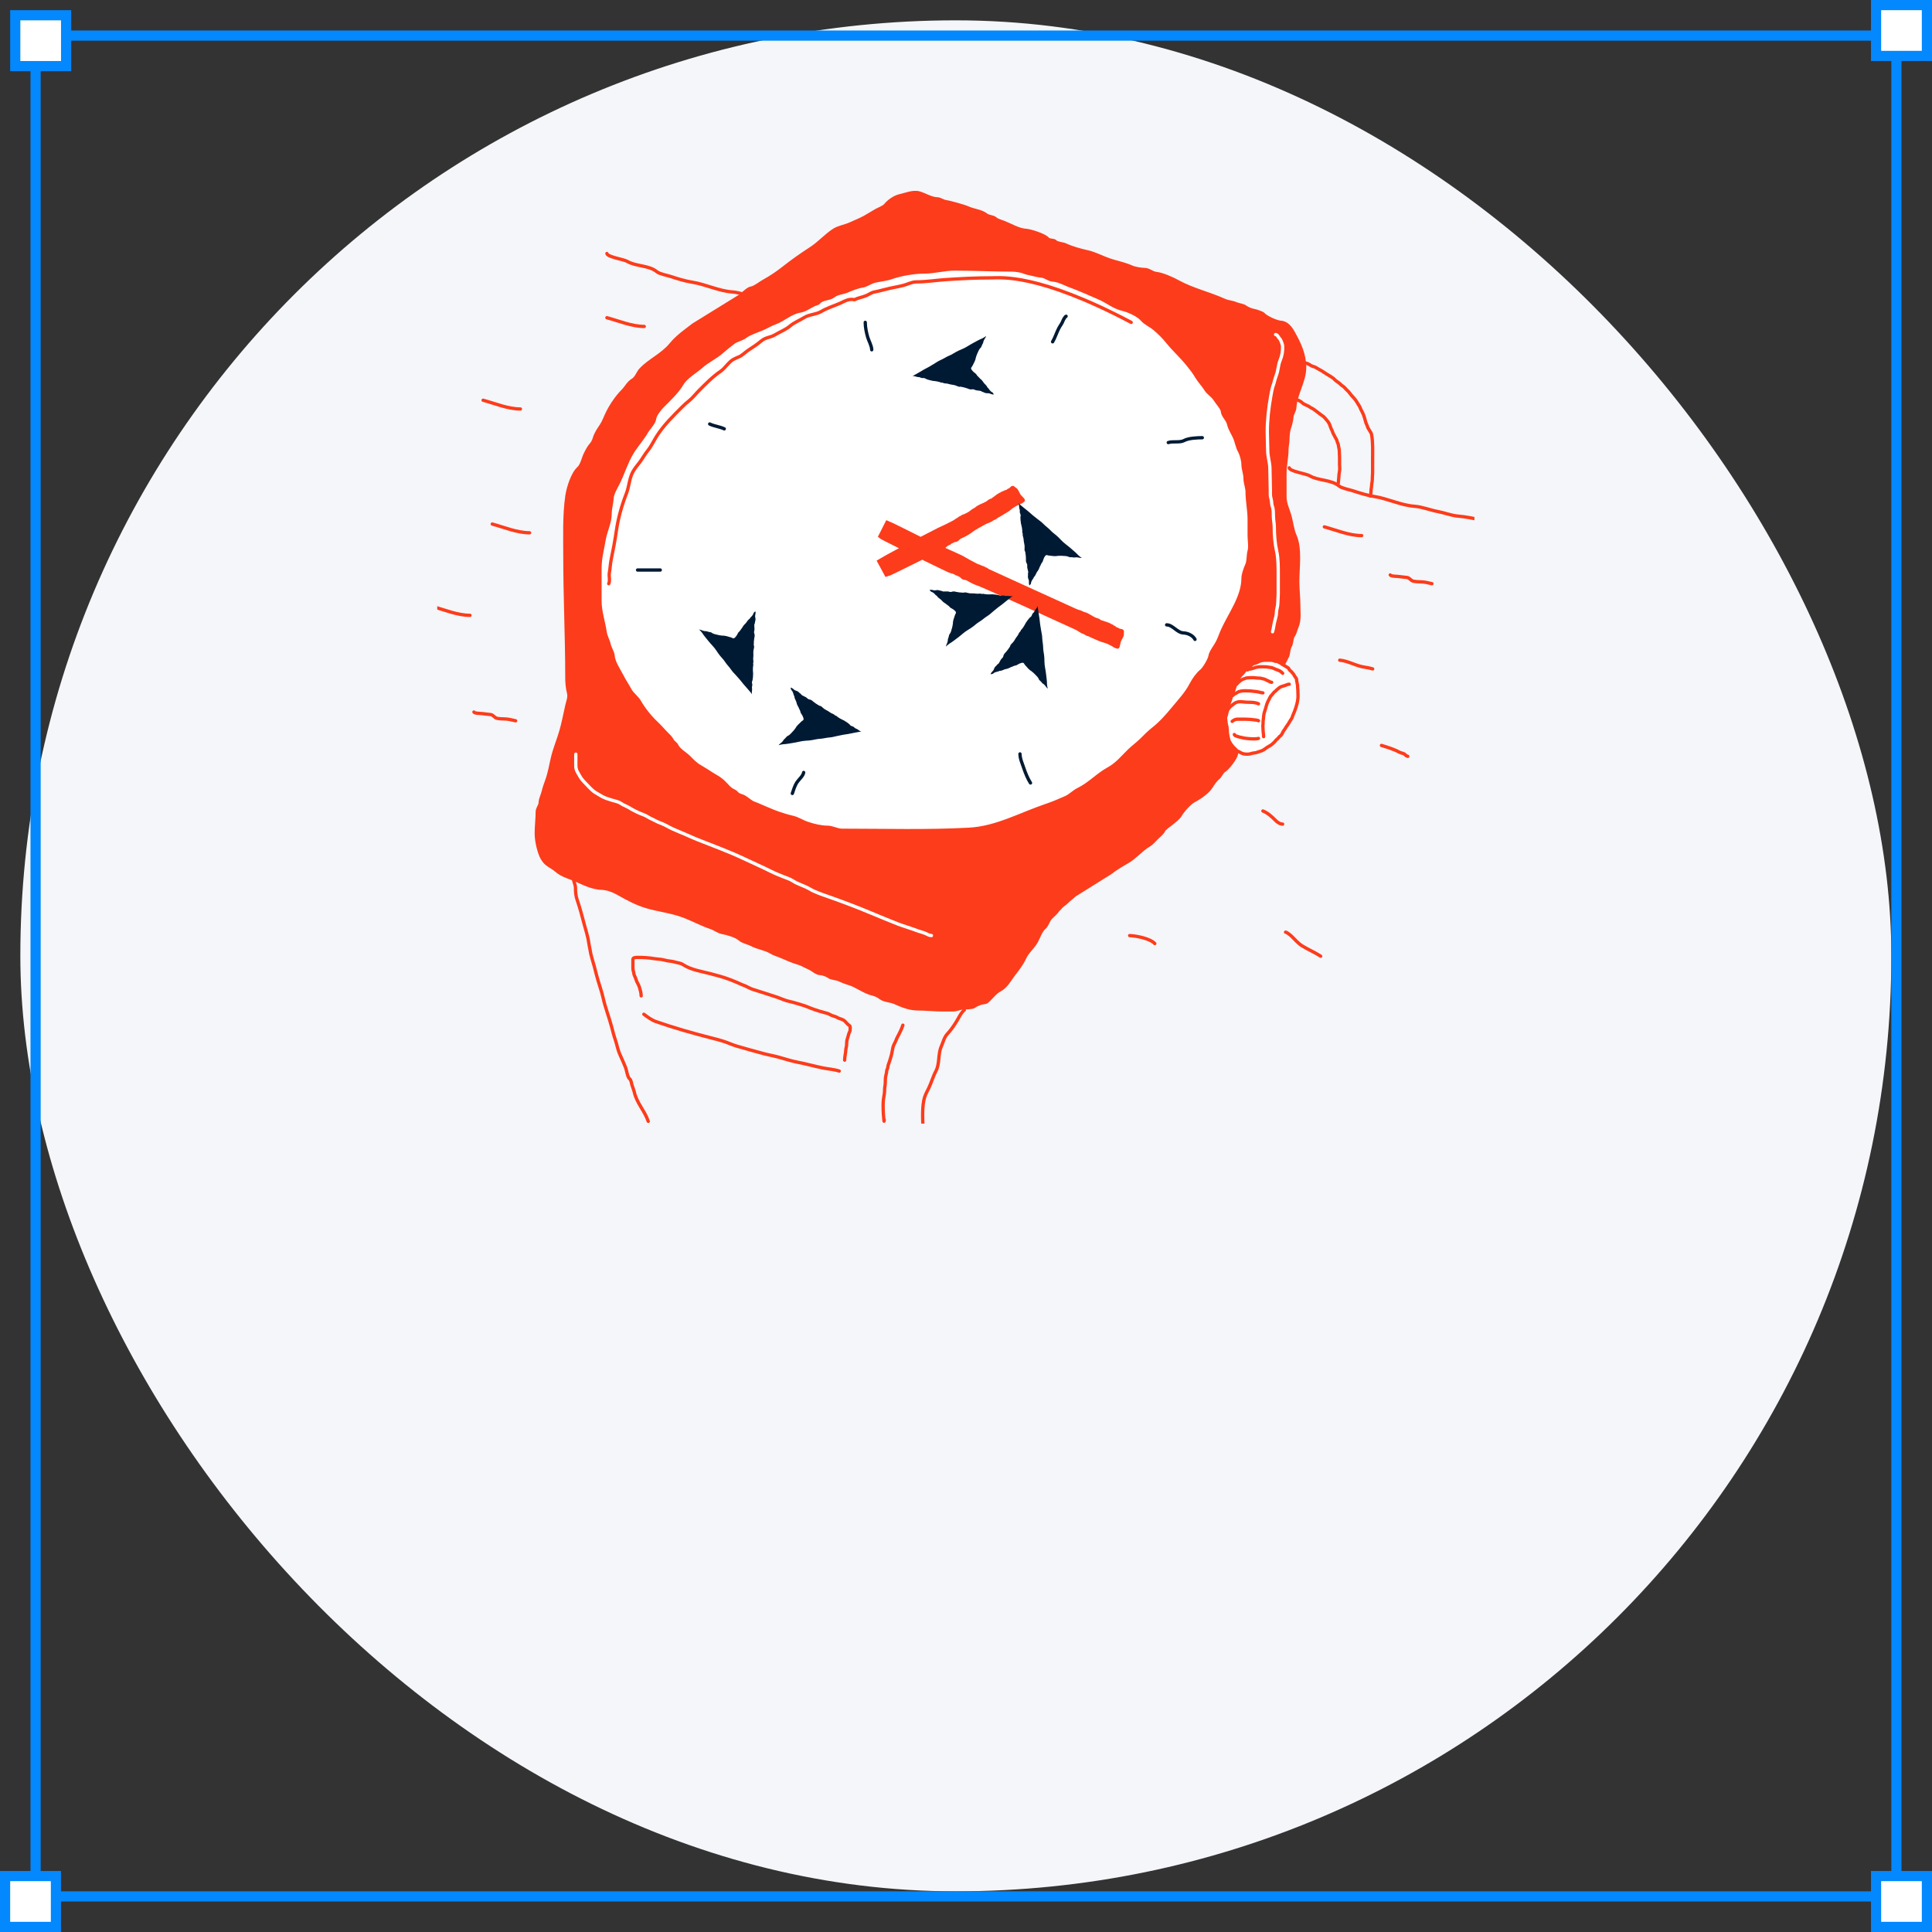 <?xml version="1.0" encoding="UTF-8"?> <svg xmlns="http://www.w3.org/2000/svg" width="190" height="190" viewBox="0 0 190 190" fill="none"><rect x="0" y="0" width="190" height="190" fill="#333333" stroke="none"/> <rect x="2" y="2" width="184" height="184" rx="92" fill="#F4F6F9"></rect> <g clip-path="url(#clip0_1412_5500)"> <g clip-path="url(#clip1_1412_5500)"> <g clip-path="url(#clip2_1412_5500)"> <path d="M96.995 21.137C96.497 20.741 95.749 20.71 95.177 20.442C94.802 20.267 93.243 19.852 93.081 19.843C92.772 19.826 92.451 19.554 92.16 19.554C91.618 19.554 90.931 19.129 90.409 18.98C89.789 18.804 89.056 19.131 88.475 19.259C87.969 19.371 87.39 19.782 87.069 20.181C86.913 20.374 86.376 20.578 86.142 20.711C85.769 20.923 85.407 21.158 85.033 21.365C84.57 21.62 84.096 21.798 83.621 22.018C83.1 22.261 82.487 22.327 82.005 22.64C81.202 23.162 80.566 23.904 79.775 24.419C78.83 25.033 77.945 25.647 77.06 26.348C76.43 26.846 75.81 27.261 75.104 27.65C74.806 27.814 74.205 28.292 73.881 28.33C73.537 28.37 73.02 28.957 72.718 29.15L68.198 31.942C67.395 32.563 66.639 33.067 65.978 33.87C65.125 34.908 63.915 35.393 63.021 36.335C62.719 36.653 62.6 37.17 62.202 37.396C61.817 37.615 61.563 38.128 61.254 38.435C60.659 39.027 60.118 39.837 59.745 40.579C59.542 40.984 59.387 41.459 59.137 41.833C58.855 42.253 58.58 42.647 58.442 43.14C58.4 43.291 58.274 43.552 58.172 43.665C57.906 43.962 57.749 44.272 57.569 44.629C57.369 45.027 57.227 45.745 56.912 46.028C56.298 46.577 55.867 47.99 55.754 48.776C55.477 50.699 55.554 52.714 55.554 54.703C55.554 58.658 55.748 62.559 55.748 66.522C55.748 67.108 55.78 67.587 55.921 68.162C56.025 68.59 55.842 68.972 55.754 69.368C55.569 70.195 55.397 71.097 55.172 71.88C54.931 72.718 54.559 73.606 54.348 74.479C54.165 75.233 54.047 76.005 53.787 76.724L53.775 76.759L53.775 76.759C53.653 77.096 53.504 77.505 53.426 77.855C53.353 78.181 53.13 78.596 53.13 78.915C53.13 79.23 52.839 79.488 52.839 79.832C52.839 80.515 52.742 81.243 52.742 81.954C52.742 82.626 52.935 83.533 53.206 84.172C53.312 84.423 53.535 84.764 53.76 84.943C54.06 85.181 54.466 85.379 54.757 85.64C55.272 86.101 56.1 86.304 56.729 86.588C57.527 86.949 58.316 87.325 59.207 87.354C59.71 87.371 60.31 87.594 60.748 87.842C61.663 88.362 62.632 88.891 63.657 89.181C64.798 89.506 65.99 89.64 67.137 90.055C68.082 90.397 68.963 90.898 69.911 91.212C70.291 91.338 70.626 91.627 71.026 91.7C71.515 91.788 72.384 92.034 72.761 92.37C73.045 92.623 73.593 92.719 73.941 92.905C74.517 93.214 75.268 93.298 75.799 93.623C76.133 93.828 76.57 93.944 76.936 94.106C77.436 94.327 77.956 94.556 78.482 94.706C78.868 94.815 79.229 95.049 79.597 95.209C79.967 95.37 80.297 95.745 80.718 95.745C80.891 95.745 81.334 95.908 81.466 96.013C81.739 96.23 82.201 96.208 82.511 96.345C82.814 96.479 83.124 96.615 83.438 96.704C84.267 96.94 84.984 97.572 85.857 97.765C86.103 97.82 86.419 97.987 86.606 98.135C86.926 98.39 87.609 98.415 87.996 98.59C88.763 98.937 89.472 99.217 90.323 99.217C91.066 99.217 91.9 99.314 92.693 99.314H93.711C94.053 99.314 94.395 99.139 94.73 99.121C94.957 99.108 95.65 99.102 95.802 98.976C95.968 98.838 96.247 98.734 96.453 98.66C96.599 98.608 96.937 98.599 97.035 98.521C97.463 98.18 97.808 97.631 98.317 97.363C98.976 97.016 99.295 96.334 99.718 95.793C100.072 95.341 100.513 94.761 100.742 94.25C101.027 93.611 101.567 93.204 101.905 92.616C102.142 92.204 102.337 91.524 102.729 91.212C102.89 91.084 103.059 90.669 103.166 90.484C103.299 90.252 103.541 90.074 103.726 89.883C103.841 89.765 103.976 89.624 104.061 89.471C104.124 89.466 104.297 89.23 104.383 89.144C104.526 89.002 104.716 88.898 104.863 88.753C105.143 88.474 105.407 88.292 105.687 88.029L109.199 85.833C109.662 85.464 110.356 85.048 110.88 84.75C111.635 84.322 112.26 83.533 113.003 83.111C113.236 82.978 113.546 82.635 113.735 82.436C113.911 82.251 114.314 81.937 114.414 81.712C114.535 81.441 115.076 81.122 115.308 80.914C115.55 80.698 115.897 80.463 116.063 80.175C116.311 79.742 116.986 78.978 117.42 78.749C117.999 78.445 118.81 77.889 119.144 77.324C119.288 77.081 119.579 76.677 119.796 76.51C120.035 76.325 120.14 75.927 120.426 75.76C120.754 75.568 121.569 74.501 121.59 74.141C121.59 73.849 126.571 64.743 126.649 64.468C126.739 64.158 126.728 63.813 126.897 63.511C127.068 63.205 126.997 62.776 127.214 62.479C127.355 62.288 127.443 61.869 127.548 61.635C127.839 60.984 127.72 60.178 127.72 59.469C127.72 58.742 127.623 57.944 127.623 57.186C127.623 55.8 127.912 53.931 127.354 52.684C127.087 52.085 127.025 51.35 126.843 50.716C126.658 50.071 126.364 49.548 126.364 48.834V46.572C126.364 45.788 126.558 44.96 126.558 44.214C126.558 43.845 126.655 43.577 126.655 43.204C126.655 42.902 126.695 42.388 126.8 42.097C126.898 41.826 127.027 41.319 127.042 41.038C127.06 40.721 127.314 40.406 127.333 40.076C127.409 38.715 128.301 37.507 128.301 36.13C128.301 34.847 127.774 33.762 127.188 32.713C126.933 32.258 126.56 31.735 125.977 31.703C125.569 31.68 124.499 31.215 124.233 30.884C124.159 30.793 123.491 30.563 123.362 30.548C123.121 30.52 122.649 30.327 122.468 30.184C122.253 30.012 121.841 29.994 121.57 29.874C121.196 29.709 120.778 29.702 120.413 29.537C118.93 28.867 117.254 28.48 115.855 27.709C115.267 27.384 114.318 26.965 113.676 26.89C113.287 26.845 112.979 26.505 112.562 26.505C112.233 26.505 111.598 26.401 111.298 26.265C110.577 25.939 109.832 25.815 109.102 25.564C108.369 25.312 107.688 24.932 106.945 24.768C106.266 24.618 105.417 24.385 104.765 24.078C104.537 23.97 103.938 23.937 103.797 23.762C103.647 23.577 103.187 23.679 103.022 23.474C102.745 23.13 101.327 22.68 100.891 22.656C100.184 22.617 99.401 22.14 98.76 21.886C98.498 21.782 98.098 21.686 97.889 21.501C97.64 21.282 97.247 21.337 96.995 21.137Z" fill="#FD3C1B" stroke="#FD3C1B" stroke-width="0.325" stroke-linecap="round"></path> <path d="M108.12 29.315C107.273 28.948 106.12 28.427 105.026 28.03C104.592 27.839 104.005 27.563 103.532 27.537C103.126 27.515 102.807 27.167 102.392 27.142C102.089 27.124 101.694 27.007 101.39 26.94C101.184 26.894 100.936 26.855 100.743 26.77C100.425 26.63 99.856 26.551 99.498 26.551C97.687 26.551 95.736 26.452 93.869 26.452C92.876 26.452 91.882 26.748 90.88 26.748C89.919 26.748 88.613 26.965 87.692 27.29C87.185 27.47 86.57 27.526 86.049 27.641C85.636 27.732 85.186 28.081 84.803 28.129C84.39 28.18 83.757 28.427 83.365 28.6C82.905 28.802 82.361 28.801 81.964 29.115C81.554 29.439 80.868 29.325 80.52 29.756C80.428 29.869 80.158 29.913 80.022 29.98C79.612 30.183 79.15 30.518 78.688 30.588C77.777 30.727 77.053 31.456 76.214 31.755C75.766 31.915 75.387 32.161 74.941 32.347C74.461 32.547 73.703 32.791 73.297 33.103C72.957 33.365 72.456 33.433 72.102 33.706C71.71 34.007 71.326 34.311 70.956 34.637C70.357 35.164 69.593 35.499 68.986 36.039C68.424 36.54 67.452 37.089 67.071 37.749C66.625 38.521 65.769 39.334 65.156 39.94C64.906 40.188 64.423 40.799 64.381 41.145C64.327 41.605 63.813 42.075 63.584 42.471C63.163 43.201 62.531 43.878 62.09 44.641C61.552 45.573 61.254 46.603 60.773 47.555C60.594 47.91 60.22 48.54 60.197 48.936C60.168 49.463 59.998 50.01 59.998 50.514C59.998 51.406 59.552 52.215 59.406 53.083C59.246 54.034 59.002 54.897 59.002 55.888V59.115C59.002 60.142 59.361 61.145 59.506 62.15C59.568 62.584 59.813 62.976 59.904 63.383C59.989 63.763 60.276 64.158 60.297 64.517C60.333 65.13 60.893 65.938 61.172 66.489C61.415 66.972 61.716 67.398 61.968 67.87C62.179 68.264 62.644 68.577 62.887 68.998C63.316 69.742 63.939 70.524 64.581 71.124C64.94 71.46 65.253 71.844 65.599 72.187C65.751 72.337 65.987 72.555 66.075 72.751C66.19 73.008 66.459 73.089 66.573 73.343C66.76 73.759 67.401 74.113 67.719 74.427C68.057 74.763 68.384 75.124 68.809 75.364C69.204 75.588 69.621 75.868 70.004 76.109C70.383 76.348 70.743 76.523 71.078 76.822C71.458 77.16 71.72 77.606 72.229 77.808C72.392 77.872 72.459 78.043 72.606 78.125C72.803 78.237 73.006 78.266 73.198 78.372C73.514 78.546 73.853 78.91 74.2 79.007C74.395 79.063 75.885 79.749 76.502 79.957C76.97 80.115 77.487 80.279 77.948 80.379C78.413 80.479 78.949 80.827 79.438 80.986C80.048 81.184 80.745 81.359 81.39 81.359C81.85 81.359 82.322 81.654 82.808 81.654C86.972 81.654 91.174 81.78 95.312 81.556C97.999 81.41 100.361 80.062 102.883 79.212C103.538 78.992 104.158 78.728 104.785 78.451C105.268 78.237 105.585 77.859 106.045 77.635C107.145 77.1 107.972 76.165 109.032 75.593C109.831 75.16 110.426 74.421 111.051 73.813C111.413 73.461 111.837 73.157 112.221 72.783C112.589 72.425 112.983 72.012 113.385 71.699C114.121 71.126 114.78 70.383 115.36 69.678C116.019 68.876 116.68 68.197 117.16 67.263C117.368 66.858 117.784 66.262 118.144 65.982C118.415 65.771 118.964 64.837 119.005 64.504C119.046 64.163 119.48 63.592 119.663 63.271C119.903 62.85 120.04 62.384 120.242 61.941C120.967 60.353 122.245 58.679 122.245 56.864C122.245 56.493 122.475 55.867 122.627 55.534C122.789 55.178 122.738 54.567 122.847 54.198C122.971 53.773 122.852 53.14 122.852 52.697V51.049C122.852 50.206 122.65 49.247 122.65 48.388C122.65 47.966 122.447 47.503 122.447 47.057C122.447 46.567 122.245 46.148 122.245 45.677C122.245 45.307 122.077 44.673 121.89 44.346C121.675 43.969 121.594 43.414 121.412 43.016C121.208 42.569 120.932 42.169 120.822 41.685C120.723 41.253 120.246 40.888 120.22 40.453C120.201 40.152 119.67 39.585 119.511 39.314C119.266 38.897 118.816 38.679 118.577 38.284C118.317 37.855 117.951 37.506 117.688 37.058C117.436 36.628 117.157 36.274 116.833 35.869C116.202 35.079 115.426 34.39 114.797 33.602C114.427 33.139 114.008 32.741 113.56 32.348C113.212 32.043 112.605 31.777 112.322 31.434C111.957 30.99 110.971 30.548 110.421 30.421C109.526 30.213 108.926 29.663 108.12 29.315Z" fill="white" stroke="#FD3C1B" stroke-width="0.325" stroke-linecap="round"></path> <path d="M126.789 46.011C126.832 46.356 128.457 46.586 128.792 46.786C129.641 47.292 130.926 47.155 131.7 47.803C131.955 48.017 132.697 48.155 133.022 48.26C133.694 48.477 134.441 48.718 135.138 48.825C136.464 49.031 137.77 49.693 139.106 49.789C139.863 49.843 140.684 50.176 141.44 50.316C142.065 50.432 142.769 50.711 143.39 50.757C144.089 50.809 144.846 50.97 145.537 51.102C146.212 51.23 147.144 51.24 147.754 51.581C148.492 51.993 149.562 51.965 150.357 52.21C151.218 52.477 152.049 52.672 152.911 52.889" stroke="#FD3C1B" stroke-width="0.325" stroke-linecap="round"></path> <path d="M59.685 24.931C59.728 25.276 61.353 25.506 61.688 25.706C62.538 26.212 63.822 26.075 64.596 26.723C64.851 26.937 65.593 27.075 65.919 27.18C66.59 27.396 67.337 27.638 68.034 27.745C69.361 27.95 70.667 28.613 72.002 28.709C72.76 28.763 73.58 29.096 74.337 29.236" stroke="#FD3C1B" stroke-width="0.325" stroke-linecap="round"></path> <path d="M128.301 35.694C128.587 35.705 128.756 35.852 128.989 35.982C129.113 36.05 129.28 36.062 129.392 36.133C129.505 36.205 129.633 36.286 129.753 36.344C130.081 36.503 130.346 36.734 130.665 36.905C130.735 36.943 130.797 36.992 130.868 37.03C130.93 37.064 130.973 37.107 131.03 37.138C131.17 37.216 131.266 37.356 131.394 37.455C131.52 37.553 131.681 37.643 131.794 37.756C131.868 37.83 131.968 37.925 132.057 37.974C132.215 38.062 132.328 38.253 132.469 38.369C132.678 38.54 132.817 38.802 133.009 38.993C133.201 39.185 133.378 39.416 133.508 39.654C133.58 39.785 133.686 39.908 133.741 40.049C133.8 40.204 133.892 40.385 133.973 40.531C134.071 40.706 134.135 40.913 134.198 41.104C134.268 41.313 134.303 41.572 134.411 41.762C134.457 41.843 134.471 41.935 134.506 42.018C134.548 42.118 134.6 42.203 134.662 42.298C134.732 42.407 134.862 42.601 134.886 42.731C135.03 43.526 134.987 44.359 134.987 45.178C134.987 45.621 134.987 46.064 134.987 46.507C134.987 46.66 134.962 46.81 134.962 46.966C134.962 47.105 134.961 47.266 134.936 47.402C134.914 47.521 134.887 47.657 134.887 47.779C134.887 47.919 134.837 48.051 134.837 48.191C134.837 48.384 134.762 48.959 134.762 48.766" stroke="#FD3C1B" stroke-width="0.325" stroke-linecap="round"></path> <path d="M127.652 39.348C127.755 39.394 127.831 39.441 127.925 39.491C127.997 39.53 128.026 39.588 128.086 39.635C128.264 39.774 128.489 39.848 128.692 39.949C128.777 39.992 128.831 40.056 128.915 40.098C129.005 40.143 129.12 40.193 129.2 40.255C129.347 40.37 129.5 40.473 129.645 40.589C129.781 40.698 129.933 40.815 130.078 40.906C130.22 40.995 130.335 41.163 130.45 41.284C130.566 41.407 130.677 41.562 130.747 41.719C130.829 41.905 130.876 42.133 130.982 42.302C131.054 42.418 131.059 42.563 131.14 42.685C131.201 42.777 131.234 42.874 131.291 42.967C131.349 43.06 131.397 43.148 131.445 43.245C131.495 43.344 131.497 43.458 131.551 43.556C131.607 43.655 131.624 43.782 131.639 43.891C131.66 44.039 131.712 44.179 131.712 44.332C131.712 44.551 131.737 44.766 131.737 44.989C131.737 45.227 131.737 45.465 131.737 45.703C131.737 45.892 131.776 46.127 131.736 46.311C131.692 46.508 131.671 46.764 131.663 46.964C131.655 47.155 131.613 47.329 131.613 47.515" stroke="#FD3C1B" stroke-width="0.325" stroke-linecap="round"></path> <path d="M125.447 32.9C125.629 32.9 125.733 33.212 125.856 33.318C125.952 33.4 126.129 33.885 126.135 34.013C126.162 34.532 126.074 34.996 125.887 35.452C125.697 35.911 125.704 36.428 125.523 36.89C125.429 37.133 125.344 37.452 125.277 37.705C125.239 37.846 125.18 37.978 125.143 38.117C125.076 38.371 125.022 38.676 124.973 38.952C124.766 40.123 124.629 41.281 124.629 42.481C124.629 43.099 124.672 43.744 124.672 44.337C124.672 44.909 124.887 45.504 124.887 46.077C124.887 46.789 124.93 47.495 124.93 48.201C124.93 48.485 124.906 48.779 124.995 49.046C125.079 49.301 125.034 49.587 125.136 49.835C125.23 50.062 125.231 50.522 125.231 50.768C125.231 51.121 125.318 51.478 125.318 51.83C125.318 52.627 125.383 53.447 125.554 54.222C125.712 54.934 125.705 55.761 125.705 56.493C125.705 57.143 125.705 57.792 125.705 58.442C125.705 58.749 125.662 59.052 125.662 59.347C125.662 59.638 125.533 59.928 125.533 60.205C125.533 60.469 125.441 60.824 125.37 61.074C125.275 61.406 125.252 61.786 125.145 62.13" stroke="white" stroke-width="0.325" stroke-linecap="round"></path> <path d="M120.097 73.737C119.944 73.737 119.788 73.916 119.702 74.027C119.521 74.259 119.328 74.476 119.154 74.712C119.026 74.886 118.878 75.02 118.747 75.189C118.657 75.304 118.53 75.544 118.405 75.616C118.221 75.721 118.09 75.95 117.899 76.067C117.568 76.27 117.35 76.611 117.051 76.853C116.446 77.343 115.97 77.944 115.415 78.478C115.188 78.696 115.025 78.966 114.807 79.184C114.569 79.421 114.304 79.596 114.025 79.781C113.801 79.931 113.606 80.141 113.377 80.294C113.196 80.414 113.062 80.623 112.892 80.755C112.72 80.888 112.504 80.988 112.319 81.116C111.968 81.357 111.698 81.692 111.315 81.894C111.13 81.992 110.771 82.116 110.657 82.311C110.478 82.621 110.089 82.864 109.802 83.063C109.587 83.211 109.42 83.412 109.212 83.562C109.09 83.65 109.033 83.784 108.887 83.849C108.725 83.92 108.571 83.966 108.412 84.052C108.117 84.211 107.875 84.407 107.622 84.613C107.517 84.699 107.375 84.779 107.259 84.858C107.044 85.006 106.91 85.218 106.75 85.418C106.637 85.558 106.504 85.707 106.356 85.811C106.147 85.958 105.991 86.166 105.789 86.32C105.631 86.44 105.493 86.612 105.344 86.752C105.22 86.869 105.069 86.963 104.934 87.067C104.836 87.142 104.766 87.244 104.66 87.306C104.498 87.401 104.37 87.646 104.215 87.716C103.738 87.933 103.317 88.239 102.857 88.477C102.531 88.647 102.202 88.835 101.957 89.094C101.827 89.232 101.648 89.317 101.514 89.451C101.382 89.583 101.272 89.755 101.168 89.91C101.011 90.145 100.8 90.395 100.674 90.647C100.571 90.852 100.403 91.011 100.244 91.178C100.037 91.396 99.878 91.63 99.696 91.869C99.578 92.024 99.51 92.197 99.407 92.355C99.191 92.685 98.939 92.996 98.727 93.33C98.603 93.525 98.514 93.735 98.43 93.949C98.382 94.07 98.293 94.238 98.293 94.37" stroke="#FD3C1B" stroke-width="0.325" stroke-linecap="round"></path> <path d="M126.128 65.352C126.105 65.335 126.08 65.316 126.053 65.296C125.992 65.148 125.729 65.053 125.572 65.053C125.373 65.053 125.204 64.931 125.003 64.931C124.541 64.931 124.096 64.87 123.674 65.127C123.473 65.249 123.233 65.207 123.075 65.408C122.865 65.674 122.536 65.757 122.346 66.062C122.229 66.25 122.01 66.389 121.898 66.582C121.832 66.697 121.756 66.803 121.701 66.925C121.645 67.049 121.601 67.178 121.538 67.301C121.428 67.519 121.385 67.767 121.299 67.996C121.233 68.173 121.132 68.341 121.074 68.52C121.039 68.628 121.051 68.734 121.002 68.841C120.91 69.043 120.797 69.35 120.785 69.573C120.778 69.72 120.706 69.883 120.667 70.027C120.632 70.159 120.613 70.33 120.557 70.453C120.489 70.604 120.559 70.805 120.563 70.961C120.569 71.211 120.682 71.451 120.686 71.696C120.691 71.937 120.709 72.185 120.762 72.42C120.801 72.593 120.835 72.803 120.921 72.957C121.082 73.243 121.259 73.466 121.518 73.692C121.568 73.736 121.659 73.863 121.713 73.875C121.747 73.883 121.847 73.914 121.872 73.935C121.93 73.982 122.036 74.037 122.109 74.069C122.317 74.16 122.487 74.167 122.715 74.167C122.942 74.167 123.142 74.053 123.363 74.045C123.566 74.037 123.763 73.919 123.964 73.875C124.174 73.829 124.403 73.656 124.574 73.529C124.764 73.388 124.989 73.311 125.153 73.141C125.245 73.044 125.372 72.963 125.441 72.847C125.484 72.776 125.599 72.7 125.658 72.641C125.74 72.56 125.808 72.434 125.906 72.378C126.01 72.317 126.109 72.126 126.153 72.022C126.219 71.868 126.339 71.752 126.414 71.612C126.515 71.424 126.67 71.259 126.771 71.064C126.853 70.907 126.963 70.769 127.052 70.616C127.096 70.539 127.092 70.474 127.123 70.404C127.357 69.884 127.563 69.321 127.636 68.744C127.67 68.472 127.637 68.176 127.637 67.901C127.637 67.783 127.612 67.676 127.612 67.558C127.612 67.476 127.615 67.335 127.575 67.265C127.548 67.215 127.579 67.156 127.557 67.106C127.522 67.022 127.514 66.958 127.514 66.867C127.514 66.697 127.383 66.614 127.31 66.471C127.258 66.367 127.204 66.285 127.123 66.196C127.061 66.129 126.977 66.011 126.895 65.963C126.79 65.901 126.752 65.713 126.648 65.659C126.575 65.621 126.466 65.566 126.406 65.512C126.341 65.455 126.209 65.411 126.128 65.352Z" fill="white"></path> <path d="M125.782 65.151C125.902 65.171 126.032 65.282 126.128 65.352C126.209 65.411 126.341 65.455 126.406 65.512C126.466 65.566 126.575 65.621 126.648 65.659C126.752 65.713 126.79 65.901 126.895 65.963C126.977 66.011 127.061 66.129 127.123 66.196C127.204 66.285 127.258 66.367 127.31 66.471C127.383 66.614 127.514 66.697 127.514 66.867C127.514 66.958 127.522 67.022 127.557 67.106C127.579 67.156 127.548 67.215 127.575 67.265C127.615 67.335 127.612 67.476 127.612 67.558C127.612 67.676 127.637 67.783 127.637 67.901C127.637 68.176 127.67 68.472 127.636 68.744C127.563 69.321 127.357 69.884 127.123 70.404C127.092 70.474 127.096 70.539 127.052 70.616C126.963 70.769 126.853 70.907 126.771 71.064C126.67 71.259 126.515 71.424 126.414 71.612C126.339 71.752 126.219 71.868 126.153 72.022C126.109 72.126 126.01 72.317 125.906 72.378C125.808 72.434 125.74 72.56 125.658 72.641C125.599 72.7 125.484 72.776 125.441 72.847C125.372 72.963 125.245 73.044 125.153 73.141C124.989 73.311 124.764 73.388 124.574 73.529C124.403 73.656 124.174 73.829 123.964 73.875C123.763 73.919 123.566 74.037 123.363 74.045C123.142 74.053 122.942 74.167 122.715 74.167C122.487 74.167 122.317 74.16 122.109 74.069C122.036 74.037 121.93 73.982 121.872 73.935C121.847 73.914 121.747 73.883 121.713 73.875C121.659 73.863 121.568 73.736 121.518 73.692C121.259 73.466 121.082 73.243 120.921 72.957C120.835 72.803 120.801 72.593 120.762 72.42C120.709 72.185 120.691 71.937 120.686 71.696C120.682 71.451 120.569 71.211 120.563 70.961C120.559 70.805 120.489 70.604 120.557 70.453C120.613 70.33 120.632 70.159 120.667 70.027C120.706 69.883 120.778 69.72 120.785 69.573C120.797 69.35 120.91 69.043 121.002 68.841C121.051 68.734 121.039 68.628 121.074 68.52C121.132 68.341 121.233 68.173 121.299 67.996C121.385 67.767 121.428 67.519 121.538 67.301C121.601 67.178 121.645 67.049 121.701 66.925C121.756 66.803 121.832 66.697 121.898 66.582C122.01 66.389 122.229 66.25 122.346 66.062C122.536 65.757 122.865 65.674 123.075 65.408C123.233 65.207 123.473 65.249 123.674 65.127C124.096 64.87 124.541 64.931 125.003 64.931C125.204 64.931 125.373 65.053 125.572 65.053C125.729 65.053 125.994 65.149 126.054 65.298" stroke="#FD3C1B" stroke-width="0.325" stroke-linecap="round"></path> <path d="M124.268 72.447C124.268 72.217 124.215 71.994 124.215 71.764C124.215 71.581 124.178 71.397 124.211 71.215C124.225 71.141 124.215 71.061 124.215 70.986C124.215 70.894 124.237 70.802 124.246 70.711C124.268 70.496 124.276 70.276 124.338 70.067C124.402 69.854 124.48 69.64 124.532 69.425C124.609 69.107 124.765 68.851 124.911 68.558C124.965 68.449 125.059 68.363 125.139 68.272C125.206 68.197 125.263 68.107 125.335 68.038C125.36 68.014 125.4 68.006 125.427 67.982C125.471 67.942 125.504 67.893 125.546 67.853C125.623 67.78 125.716 67.723 125.792 67.65C125.914 67.535 126.125 67.481 126.287 67.44C126.452 67.398 126.616 67.289 126.788 67.289" stroke="#FD3C1B" stroke-width="0.325" stroke-linecap="round"></path> <path d="M122.688 65.88C122.748 65.814 122.87 65.799 122.953 65.791C123.152 65.771 123.338 65.672 123.531 65.625C123.853 65.547 124.205 65.57 124.53 65.58C124.589 65.582 124.644 65.597 124.703 65.608C124.853 65.635 125.021 65.631 125.163 65.694C125.34 65.771 125.519 65.852 125.701 65.914C125.871 65.971 126.017 66.08 126.142 66.214" stroke="#FD3C1B" stroke-width="0.325" stroke-linecap="round"></path> <path d="M121.607 67.289C121.834 67.051 122.069 66.817 122.38 66.746C122.462 66.727 122.531 66.673 122.618 66.671C122.699 66.669 122.777 66.652 122.858 66.652C123.05 66.652 123.253 66.629 123.443 66.662C123.574 66.684 123.71 66.68 123.842 66.691C123.897 66.695 123.99 66.692 124.042 66.713C124.125 66.746 124.218 66.755 124.304 66.774C124.361 66.786 124.414 66.83 124.469 66.839C124.504 66.845 124.552 66.888 124.585 66.905C124.637 66.932 124.7 66.947 124.749 66.975C124.84 67.027 124.955 67.102 125.062 67.102" stroke="#FD3C1B" stroke-width="0.325" stroke-linecap="round"></path> <path d="M120.959 68.579C121.065 68.479 121.216 68.431 121.313 68.326C121.4 68.234 121.533 68.204 121.631 68.13C121.857 67.959 122.18 67.934 122.462 67.934C122.799 67.934 123.135 67.954 123.468 68.005C123.605 68.025 123.74 68.04 123.873 68.076C123.977 68.103 124.088 68.138 124.197 68.138" stroke="#FD3C1B" stroke-width="0.325" stroke-linecap="round"></path> <path d="M120.527 70.083C120.565 70.016 120.631 69.983 120.672 69.919C120.701 69.874 120.726 69.804 120.76 69.765C120.809 69.709 120.866 69.65 120.912 69.587C120.984 69.487 121.056 69.438 121.148 69.365C121.316 69.231 121.476 69.092 121.681 69.044C121.883 68.996 122.066 69.002 122.271 69.031C122.76 69.099 123.299 69.003 123.766 69.213" stroke="#FD3C1B" stroke-width="0.325" stroke-linecap="round"></path> <path d="M121.176 70.943C121.32 70.828 121.478 70.728 121.675 70.728C121.943 70.728 122.205 70.728 122.473 70.728C122.795 70.728 123.127 70.755 123.444 70.805C123.532 70.82 123.707 70.83 123.766 70.881" stroke="#FD3C1B" stroke-width="0.325" stroke-linecap="round"></path> <path d="M121.391 72.233C121.391 72.333 121.583 72.386 121.666 72.414C121.8 72.458 121.927 72.498 122.067 72.522C122.206 72.547 122.339 72.592 122.48 72.606C122.713 72.63 122.942 72.662 123.176 72.662C123.325 72.662 123.491 72.666 123.638 72.647C123.681 72.641 123.722 72.618 123.765 72.618" stroke="#FD3C1B" stroke-width="0.325" stroke-linecap="round"></path> <path d="M56.627 74.166C56.627 74.553 56.627 74.939 56.627 75.325C56.627 75.743 56.842 76.007 57.032 76.349C57.192 76.636 57.435 76.889 57.664 77.119C57.979 77.433 58.226 77.76 58.624 77.981C58.959 78.167 59.234 78.376 59.595 78.505C59.98 78.642 60.354 78.745 60.753 78.858C60.935 78.91 61.122 79.056 61.295 79.152C61.472 79.25 61.658 79.304 61.838 79.418C62.276 79.696 62.853 79.971 63.343 80.149C63.594 80.24 63.833 80.435 64.087 80.538C64.288 80.62 64.471 80.745 64.675 80.829C64.964 80.947 65.302 81.075 65.574 81.227C65.99 81.458 66.398 81.643 66.839 81.82C67.436 82.058 68.007 82.336 68.603 82.574C70.145 83.19 71.701 83.748 73.205 84.463C74.081 84.88 74.966 85.266 75.835 85.7C76.218 85.892 76.612 86.047 77.01 86.209C77.314 86.333 77.685 86.44 77.954 86.619C78.47 86.963 79.077 87.1 79.606 87.413C80.176 87.749 80.83 87.96 81.454 88.179C82.882 88.681 84.309 89.225 85.705 89.808C86.577 90.172 87.44 90.532 88.32 90.874C88.935 91.113 89.57 91.283 90.185 91.521C90.478 91.634 90.807 91.694 91.084 91.832C91.251 91.915 91.417 92.006 91.6 92.006" stroke="white" stroke-width="0.325" stroke-linecap="round"></path> <path d="M111.245 31.703C102.066 26.852 98.402 27.324 97.518 27.324C96.005 27.324 94.483 27.397 92.976 27.501C92.021 27.567 91.056 27.722 90.098 27.722C89.675 27.722 89.256 27.96 88.853 28.064C88.42 28.177 87.976 28.25 87.536 28.346C87.013 28.46 86.487 28.624 85.966 28.719C85.704 28.767 85.399 28.995 85.145 29.092C84.776 29.233 84.389 29.295 84.033 29.473C83.448 29.346 83.041 29.64 82.604 29.83C81.998 30.093 81.321 30.297 80.753 30.639C80.259 30.936 79.582 30.915 79.079 31.233C78.626 31.519 78.117 31.703 77.704 32.053C77.269 32.423 76.75 32.609 76.264 32.901C75.711 33.234 75.347 33.134 74.851 33.544C74.446 33.877 74.035 34.16 73.595 34.436C73.421 34.544 72.904 35.011 72.705 35.077C72.555 35.128 72.415 35.212 72.259 35.276C71.699 35.508 71.358 36.179 70.855 36.522C70.065 37.061 69.396 37.753 68.718 38.433C68.399 38.753 68.126 39.122 67.773 39.405C67.553 39.582 67.325 39.78 67.126 39.98C66.209 40.899 65.265 41.811 64.573 42.91C64.274 43.384 64.055 43.882 63.699 44.321C63.423 44.663 63.214 45.05 62.956 45.404C62.721 45.727 62.435 46.034 62.245 46.387C61.875 47.074 61.879 47.824 61.6 48.536C61.141 49.715 60.787 50.983 60.609 52.234C60.477 53.159 60.304 54.077 60.113 54.988C60.02 55.434 60.007 55.88 59.926 56.325C59.864 56.665 60.016 57.099 59.865 57.402" stroke="#FD3C1B" stroke-width="0.325" stroke-linecap="round"></path> <path d="M93.227 53.481C93.131 53.535 93.004 53.597 92.942 53.704C92.935 53.717 92.809 53.787 92.599 53.898C93.567 54.331 94.505 54.751 94.56 54.784C95.038 55.07 95.509 55.322 96.002 55.574C96.153 55.651 96.317 55.682 96.467 55.763C96.562 55.814 96.756 55.84 96.825 55.917C96.847 55.94 96.937 55.964 96.967 55.972C97.025 55.989 97.088 56.066 97.145 56.097C97.279 56.169 105.621 59.963 105.754 60.023C105.878 60.08 106.033 60.137 106.167 60.167C106.32 60.203 106.457 60.316 106.611 60.35C106.913 60.418 107.168 60.617 107.432 60.759C107.539 60.817 107.693 60.907 107.809 60.928C107.894 60.943 108.071 61.015 108.128 61.079C108.206 61.166 108.396 61.173 108.497 61.225C108.613 61.284 108.755 61.295 108.872 61.35C108.981 61.401 109.119 61.44 109.211 61.514C109.248 61.543 109.318 61.537 109.353 61.565C109.385 61.59 109.445 61.669 109.486 61.672C109.6 61.679 109.691 61.849 109.8 61.855C109.921 61.863 110.012 61.991 110.122 61.998C110.203 62.003 110.415 62.017 110.376 62.15C110.345 62.257 110.383 62.368 110.35 62.478C110.281 62.7 110.122 62.879 110.055 63.105C110.016 63.238 110.013 63.375 109.972 63.509C109.906 63.721 109.918 63.603 109.774 63.594C109.671 63.587 109.506 63.437 109.409 63.39C109.274 63.325 109.146 63.257 109.011 63.192C108.712 63.047 108.4 63.012 108.104 62.873C107.861 62.759 107.605 62.664 107.36 62.549C107.278 62.511 107.099 62.407 107.017 62.402C106.882 62.394 106.75 62.24 106.619 62.205C106.342 62.13 106.121 61.91 105.867 61.791C105.4 61.572 96.701 57.596 96.188 57.44C95.893 57.349 95.543 57.172 95.277 57.013C95.16 56.943 95.035 56.877 94.9 56.87C94.782 56.864 94.646 56.797 94.574 56.696C94.49 56.577 94.334 56.572 94.242 56.489C94.202 56.453 94.13 56.441 94.079 56.437C94.037 56.435 93.962 56.363 93.921 56.344C93.82 56.297 93.697 56.229 93.573 56.24C93.528 56.244 92.193 55.601 90.697 54.867C89.104 55.664 87.238 56.578 87.177 56.578L86.418 55.178C86.468 55.139 87.84 54.398 88.755 53.908C87.531 53.299 86.549 52.802 86.526 52.77L87.245 51.349C87.335 51.375 90.343 52.866 90.429 52.917C90.44 52.924 90.481 52.944 90.547 52.974C91.306 52.581 92.235 52.098 92.309 52.065C92.818 51.84 93.296 51.603 93.787 51.346C93.937 51.268 94.057 51.152 94.21 51.076C94.306 51.029 94.439 50.886 94.542 50.873C94.574 50.869 94.645 50.809 94.669 50.79C94.717 50.752 94.816 50.745 94.874 50.717C95.011 50.649 95.14 50.594 95.266 50.52C95.384 50.451 95.52 50.358 95.621 50.267C95.738 50.163 95.911 50.116 96.027 50.011C96.256 49.804 96.567 49.711 96.835 49.578C96.945 49.523 97.108 49.45 97.191 49.368C97.252 49.307 97.413 49.205 97.499 49.195C97.615 49.181 97.731 49.031 97.831 48.978C97.946 48.918 98.037 48.809 98.15 48.745C98.254 48.686 98.365 48.596 98.478 48.564C98.524 48.551 98.559 48.489 98.602 48.477C98.642 48.466 98.741 48.462 98.767 48.43C98.838 48.342 99.031 48.365 99.099 48.281C99.174 48.187 99.332 48.186 99.4 48.101C99.451 48.037 99.585 47.873 99.672 47.981C99.742 48.068 99.856 48.1 99.927 48.191C100.071 48.375 100.127 48.606 100.276 48.79C100.363 48.898 100.474 48.979 100.561 49.09C100.698 49.265 100.607 49.188 100.517 49.3C100.453 49.379 100.234 49.427 100.14 49.479C100.008 49.552 99.879 49.617 99.748 49.689C99.457 49.849 99.249 50.082 98.965 50.244C98.731 50.376 98.506 50.53 98.27 50.663C98.192 50.708 98.004 50.794 97.952 50.858C97.868 50.962 97.665 50.982 97.561 51.068C97.341 51.251 97.032 51.304 96.788 51.443C96.34 51.697 95.856 51.938 95.432 52.265C95.188 52.453 94.841 52.636 94.557 52.761C94.432 52.816 94.306 52.88 94.223 52.986C94.151 53.078 94.017 53.151 93.893 53.151C93.747 53.151 93.653 53.276 93.531 53.303C93.479 53.314 93.427 53.366 93.395 53.406C93.369 53.438 93.267 53.458 93.227 53.481Z" fill="#FD3C1B" stroke="#FD3C1B" stroke-width="0.325" stroke-linecap="round"></path> <path d="M63.056 97.934C63.05 97.63 62.967 97.371 62.884 97.086C62.807 96.823 62.621 96.589 62.552 96.332C62.517 96.202 62.456 96.07 62.397 95.95C62.332 95.817 62.344 95.693 62.3 95.561C62.226 95.341 62.242 95.102 62.242 94.871C62.242 94.697 62.242 94.522 62.242 94.348C62.242 94.15 62.558 94.155 62.724 94.155C63.282 94.155 63.81 94.185 64.357 94.279C64.589 94.32 64.826 94.321 65.059 94.357C65.294 94.393 65.519 94.474 65.757 94.502C65.973 94.528 66.183 94.553 66.391 94.618C66.633 94.694 66.93 94.707 67.144 94.849C67.968 95.395 69.002 95.526 69.941 95.775C70.57 95.942 71.225 96.116 71.828 96.353C72.194 96.497 72.571 96.644 72.926 96.816C73.043 96.872 73.167 96.9 73.284 96.955C73.53 97.071 73.775 97.214 74.034 97.3C74.825 97.562 75.635 97.796 76.429 98.069C76.831 98.207 77.242 98.41 77.657 98.493C78.103 98.582 78.526 98.741 78.954 98.857C79.218 98.929 79.48 99.056 79.742 99.155C80.275 99.356 80.807 99.519 81.358 99.66C81.531 99.704 81.672 99.815 81.84 99.879C81.99 99.935 82.183 99.97 82.319 100.054C82.594 100.227 82.863 100.201 83.103 100.44C83.23 100.567 83.393 100.777 83.546 100.864C83.64 100.917 83.607 101.177 83.607 101.269C83.607 101.43 83.488 101.577 83.454 101.732C83.418 101.892 83.366 102.052 83.316 102.211C83.269 102.359 83.258 102.593 83.258 102.745C83.258 102.915 83.187 103.08 83.18 103.246C83.167 103.581 83.064 103.923 83.064 104.257" stroke="#FD3C1B" stroke-width="0.325" stroke-linecap="round"></path> <path d="M63.318 99.744C63.671 100.012 64.098 100.325 64.518 100.471C66.284 101.084 68.095 101.602 69.908 102.064C70.327 102.171 70.716 102.264 71.124 102.396C71.58 102.543 72.011 102.748 72.474 102.885C73.339 103.139 74.196 103.373 75.067 103.609C75.573 103.746 76.087 103.83 76.588 103.97C77.209 104.144 77.83 104.347 78.452 104.466C79.286 104.625 80.109 104.862 80.939 105.029C81.46 105.133 82.034 105.166 82.532 105.332" stroke="#FD3C1B" stroke-width="0.325" stroke-linecap="round"></path> <path d="M102.134 60.245C102.106 60.02 102.059 59.8 102.056 59.571C102.04 59.755 101.807 59.92 101.746 60.092C101.722 60.16 101.665 60.233 101.609 60.277C101.527 60.343 101.491 60.456 101.457 60.551C101.417 60.66 101.296 60.696 101.233 60.784C101.181 60.856 101.119 60.918 101.065 60.988C101.033 61.028 101.008 61.083 100.977 61.118C100.922 61.179 100.866 61.268 100.833 61.343C100.792 61.435 100.729 61.515 100.685 61.603C100.657 61.66 100.618 61.698 100.582 61.749C100.547 61.798 100.507 61.874 100.456 61.907C100.411 61.937 100.379 62.019 100.362 62.067C100.353 62.093 100.298 62.144 100.276 62.166C100.21 62.232 100.158 62.364 100.115 62.447C100.061 62.55 99.978 62.626 99.915 62.724C99.848 62.829 99.788 62.941 99.719 63.044C99.66 63.133 99.599 63.193 99.522 63.27C99.451 63.342 99.351 63.435 99.343 63.542C99.341 63.571 99.309 63.615 99.292 63.636C99.208 63.742 99.141 63.88 99.041 63.984C98.977 64.051 98.937 64.134 98.865 64.192C98.778 64.262 98.679 64.431 98.669 64.54C98.663 64.603 98.58 64.709 98.535 64.745C98.46 64.806 98.427 64.866 98.383 64.95C98.335 65.041 98.285 65.123 98.237 65.211C98.192 65.292 98.091 65.314 98.045 65.392C98.008 65.456 97.919 65.511 97.869 65.574C97.823 65.631 97.76 65.74 97.744 65.811C97.714 65.948 97.544 66.054 97.477 66.173C97.456 66.21 97.43 66.246 97.43 66.292C97.43 66.335 97.459 66.294 97.492 66.292C97.559 66.288 97.641 66.277 97.693 66.225C97.782 66.136 97.916 66.098 98.034 66.065L98.041 66.063C98.099 66.047 98.172 66.052 98.217 66.011C98.238 65.993 98.298 65.976 98.324 65.976C98.55 65.976 98.748 65.811 98.967 65.786C99.169 65.763 99.342 65.621 99.538 65.565C99.637 65.537 99.737 65.461 99.845 65.455C99.935 65.451 100.027 65.389 100.103 65.345C100.189 65.295 100.288 65.24 100.385 65.215C100.513 65.182 100.635 65.129 100.707 65.257C100.785 65.393 100.908 65.513 101.009 65.626C101.076 65.701 101.125 65.767 101.201 65.827C101.237 65.855 101.267 65.886 101.3 65.917C101.336 65.95 101.392 65.962 101.425 65.996C101.494 66.065 101.584 66.117 101.656 66.189L101.903 66.438C101.963 66.499 102.057 66.594 102.095 66.663C102.116 66.701 102.139 66.73 102.154 66.769C102.163 66.795 102.191 66.861 102.209 66.88C102.25 66.921 102.294 66.947 102.331 66.995C102.359 67.031 102.388 67.06 102.425 67.088C102.477 67.13 102.471 67.176 102.541 67.215C102.631 67.265 102.713 67.339 102.777 67.42C102.858 67.521 102.928 67.631 103.028 67.713C103.074 67.75 102.997 67.598 102.997 67.539C102.997 67.456 102.966 67.38 102.966 67.296C102.966 66.95 102.91 66.619 102.872 66.276C102.827 65.866 102.715 65.46 102.715 65.045C102.715 64.834 102.704 64.615 102.676 64.406C102.647 64.182 102.589 63.931 102.589 63.707C102.589 63.375 102.503 63.049 102.495 62.719C102.49 62.492 102.436 62.252 102.393 62.029C102.353 61.818 102.318 61.603 102.29 61.391C102.268 61.221 102.254 61.049 102.232 60.876C102.205 60.664 102.16 60.455 102.134 60.245Z" fill="#001A34"></path> <path d="M99.074 59.017C99.256 58.878 99.424 58.727 99.621 58.609C99.453 58.688 99.192 58.571 99.011 58.605C98.94 58.618 98.847 58.606 98.78 58.581C98.681 58.543 98.566 58.569 98.465 58.588C98.35 58.609 98.258 58.523 98.149 58.513C98.06 58.505 97.975 58.483 97.887 58.471C97.836 58.464 97.775 58.47 97.73 58.461C97.648 58.445 97.542 58.441 97.46 58.451C97.359 58.462 97.258 58.448 97.159 58.455C97.095 58.459 97.043 58.445 96.98 58.44C96.92 58.434 96.834 58.439 96.779 58.411C96.731 58.387 96.643 58.402 96.593 58.411C96.565 58.416 96.493 58.395 96.463 58.387C96.372 58.364 96.231 58.386 96.136 58.39C96.02 58.396 95.912 58.363 95.794 58.359C95.669 58.354 95.542 58.358 95.417 58.351C95.31 58.345 95.226 58.323 95.121 58.296C95.022 58.271 94.89 58.232 94.793 58.279C94.767 58.291 94.712 58.287 94.686 58.283C94.551 58.264 94.397 58.275 94.256 58.242C94.165 58.221 94.073 58.228 93.985 58.196C93.881 58.156 93.683 58.156 93.584 58.202C93.526 58.229 93.392 58.212 93.338 58.191C93.247 58.157 93.178 58.159 93.082 58.164C92.979 58.169 92.882 58.167 92.782 58.17C92.689 58.172 92.618 58.096 92.526 58.096C92.452 58.096 92.36 58.047 92.279 58.036C92.207 58.026 92.08 58.026 92.01 58.048C91.876 58.092 91.698 57.999 91.56 58.001C91.516 58.002 91.473 57.997 91.432 58.021C91.395 58.043 91.445 58.047 91.464 58.075C91.501 58.13 91.552 58.196 91.624 58.214C91.747 58.245 91.847 58.342 91.936 58.427L91.941 58.432C91.984 58.474 92.017 58.54 92.075 58.558C92.102 58.566 92.146 58.609 92.159 58.632C92.274 58.827 92.519 58.914 92.65 59.09C92.773 59.253 92.984 59.331 93.132 59.471C93.207 59.542 93.323 59.59 93.383 59.68C93.433 59.755 93.533 59.803 93.609 59.846C93.696 59.896 93.794 59.953 93.865 60.024C93.958 60.117 94.066 60.196 93.992 60.323C93.912 60.459 93.871 60.626 93.824 60.77C93.792 60.866 93.759 60.942 93.746 61.038C93.739 61.083 93.727 61.124 93.718 61.168C93.707 61.216 93.725 61.271 93.713 61.316C93.687 61.411 93.687 61.515 93.661 61.614L93.57 61.952C93.547 62.035 93.512 62.164 93.471 62.232C93.449 62.269 93.436 62.303 93.408 62.336C93.39 62.357 93.347 62.415 93.34 62.44C93.325 62.496 93.325 62.547 93.302 62.603C93.285 62.646 93.274 62.685 93.267 62.731C93.258 62.797 93.215 62.815 93.217 62.896C93.219 62.999 93.195 63.107 93.158 63.203C93.11 63.324 93.05 63.44 93.03 63.568C93.02 63.626 93.114 63.483 93.165 63.453C93.237 63.411 93.287 63.345 93.361 63.303C93.662 63.127 93.922 62.912 94.201 62.706C94.535 62.46 94.831 62.157 95.192 61.947C95.375 61.84 95.561 61.721 95.728 61.591C95.908 61.452 96.098 61.275 96.293 61.161C96.582 60.994 96.821 60.754 97.105 60.581C97.3 60.461 97.481 60.293 97.653 60.143C97.816 60.002 97.986 59.864 98.156 59.732C98.293 59.626 98.436 59.527 98.575 59.421C98.746 59.29 98.904 59.145 99.074 59.017Z" fill="#001A34"></path> <path d="M100.658 49.913C100.485 49.764 100.302 49.632 100.145 49.463C100.257 49.611 100.196 49.89 100.266 50.058C100.294 50.125 100.301 50.218 100.29 50.288C100.274 50.392 100.322 50.5 100.361 50.594C100.406 50.702 100.34 50.81 100.352 50.918C100.363 51.006 100.359 51.093 100.365 51.182C100.368 51.232 100.387 51.29 100.388 51.337C100.388 51.419 100.407 51.523 100.433 51.601C100.465 51.697 100.471 51.798 100.498 51.894C100.516 51.955 100.513 52.009 100.52 52.071C100.527 52.132 100.549 52.214 100.534 52.273C100.52 52.325 100.552 52.408 100.571 52.455C100.582 52.481 100.576 52.555 100.574 52.586C100.57 52.68 100.621 52.813 100.645 52.904C100.674 53.016 100.664 53.128 100.684 53.244C100.705 53.366 100.735 53.49 100.753 53.612C100.77 53.718 100.765 53.805 100.76 53.913C100.755 54.014 100.744 54.151 100.81 54.235C100.828 54.258 100.835 54.313 100.836 54.34C100.845 54.475 100.888 54.623 100.885 54.766C100.882 54.859 100.908 54.948 100.894 55.04C100.877 55.15 100.917 55.342 100.983 55.43C101.021 55.481 101.031 55.614 101.022 55.672C101.007 55.767 101.024 55.834 101.048 55.926C101.074 56.026 101.092 56.12 101.115 56.218C101.137 56.308 101.076 56.393 101.095 56.482C101.11 56.554 101.081 56.654 101.087 56.735C101.091 56.808 101.118 56.931 101.154 56.994C101.224 57.117 101.17 57.309 101.2 57.443C101.209 57.485 101.214 57.529 101.245 57.563C101.275 57.595 101.268 57.546 101.292 57.521C101.339 57.474 101.393 57.41 101.396 57.337C101.402 57.211 101.476 57.094 101.542 56.99L101.546 56.983C101.578 56.933 101.636 56.888 101.642 56.827C101.644 56.799 101.678 56.747 101.697 56.73C101.865 56.578 101.901 56.322 102.047 56.157C102.182 56.005 102.215 55.783 102.323 55.61C102.377 55.523 102.4 55.4 102.477 55.323C102.541 55.259 102.567 55.151 102.594 55.068C102.625 54.974 102.661 54.866 102.716 54.782C102.789 54.672 102.844 54.551 102.985 54.598C103.134 54.647 103.307 54.653 103.458 54.67C103.559 54.681 103.64 54.697 103.738 54.691C103.783 54.688 103.826 54.691 103.871 54.691C103.92 54.692 103.971 54.663 104.018 54.666C104.116 54.672 104.218 54.65 104.321 54.656L104.672 54.675C104.758 54.68 104.893 54.688 104.968 54.714C105.008 54.728 105.045 54.734 105.083 54.754C105.107 54.767 105.173 54.797 105.199 54.799C105.257 54.802 105.307 54.791 105.367 54.802C105.413 54.811 105.454 54.813 105.5 54.81C105.567 54.805 105.593 54.844 105.672 54.825C105.773 54.802 105.884 54.803 105.987 54.82C106.115 54.841 106.241 54.876 106.371 54.87C106.43 54.867 106.27 54.806 106.231 54.762C106.175 54.7 106.1 54.664 106.043 54.602C105.809 54.344 105.544 54.135 105.284 53.906C104.973 53.631 104.615 53.404 104.335 53.095C104.192 52.938 104.037 52.782 103.875 52.646C103.701 52.499 103.488 52.35 103.337 52.183C103.113 51.937 102.828 51.752 102.599 51.511C102.442 51.346 102.239 51.203 102.057 51.066C101.885 50.937 101.714 50.8 101.55 50.661C101.417 50.549 101.291 50.43 101.158 50.316C100.995 50.177 100.82 50.052 100.658 49.913Z" fill="#001A34"></path> <path d="M90.314 36.665C90.113 36.775 89.925 36.9 89.712 36.987C89.89 36.934 90.131 37.088 90.314 37.082C90.387 37.079 90.477 37.105 90.539 37.139C90.631 37.191 90.75 37.183 90.852 37.179C90.969 37.175 91.047 37.275 91.153 37.301C91.24 37.322 91.321 37.356 91.406 37.381C91.455 37.395 91.516 37.398 91.56 37.414C91.638 37.442 91.743 37.462 91.825 37.464C91.926 37.468 92.024 37.497 92.124 37.505C92.187 37.51 92.237 37.532 92.298 37.547C92.357 37.561 92.442 37.569 92.492 37.604C92.537 37.636 92.626 37.634 92.677 37.633C92.705 37.632 92.773 37.664 92.801 37.676C92.888 37.712 93.031 37.711 93.125 37.721C93.241 37.733 93.343 37.781 93.458 37.803C93.581 37.826 93.708 37.842 93.83 37.867C93.935 37.888 94.015 37.923 94.115 37.965C94.208 38.005 94.333 38.063 94.436 38.031C94.464 38.022 94.518 38.035 94.543 38.043C94.674 38.081 94.828 38.093 94.962 38.147C95.048 38.181 95.141 38.188 95.223 38.233C95.32 38.288 95.515 38.317 95.621 38.286C95.682 38.268 95.811 38.306 95.862 38.334C95.947 38.381 96.016 38.39 96.111 38.399C96.213 38.41 96.309 38.425 96.409 38.438C96.501 38.449 96.56 38.535 96.65 38.549C96.723 38.56 96.808 38.622 96.885 38.645C96.956 38.666 97.081 38.684 97.153 38.672C97.293 38.65 97.455 38.768 97.592 38.786C97.635 38.792 97.677 38.803 97.721 38.786C97.761 38.77 97.712 38.758 97.697 38.727C97.669 38.667 97.628 38.595 97.561 38.566C97.444 38.517 97.359 38.407 97.284 38.309L97.279 38.303C97.243 38.256 97.221 38.186 97.166 38.159C97.14 38.147 97.103 38.097 97.093 38.073C97.009 37.863 96.781 37.741 96.677 37.547C96.58 37.368 96.383 37.26 96.258 37.099C96.194 37.018 96.087 36.953 96.041 36.855C96.003 36.773 95.911 36.711 95.842 36.657C95.764 36.595 95.675 36.524 95.616 36.443C95.537 36.337 95.443 36.243 95.536 36.128C95.634 36.006 95.7 35.847 95.769 35.712C95.814 35.621 95.858 35.552 95.886 35.458C95.899 35.415 95.917 35.376 95.933 35.334C95.951 35.288 95.942 35.231 95.96 35.188C96 35.098 96.015 34.996 96.056 34.902L96.197 34.581C96.232 34.502 96.286 34.38 96.337 34.319C96.364 34.286 96.382 34.253 96.414 34.225C96.435 34.207 96.487 34.157 96.497 34.133C96.52 34.079 96.528 34.029 96.559 33.977C96.583 33.937 96.6 33.9 96.613 33.855C96.632 33.791 96.677 33.78 96.688 33.7C96.701 33.598 96.74 33.494 96.792 33.405C96.857 33.293 96.933 33.187 96.973 33.063C96.991 33.008 96.877 33.135 96.822 33.157C96.745 33.188 96.685 33.245 96.606 33.276C96.282 33.405 95.993 33.579 95.686 33.741C95.319 33.935 94.981 34.19 94.592 34.344C94.395 34.423 94.194 34.514 94.008 34.617C93.81 34.728 93.595 34.874 93.386 34.958C93.075 35.081 92.802 35.282 92.496 35.411C92.285 35.5 92.08 35.64 91.888 35.762C91.706 35.877 91.517 35.989 91.329 36.094C91.178 36.178 91.022 36.255 90.868 36.34C90.68 36.443 90.501 36.563 90.314 36.665Z" fill="#001A34"></path> <path d="M73.543 67.77C73.688 67.946 73.845 68.108 73.971 68.3C73.885 68.136 73.994 67.871 73.954 67.693C73.938 67.623 73.947 67.53 73.97 67.463C74.004 67.363 73.975 67.249 73.952 67.149C73.927 67.036 74.01 66.941 74.017 66.832C74.022 66.743 74.041 66.658 74.05 66.57C74.055 66.519 74.046 66.459 74.054 66.413C74.068 66.332 74.068 66.226 74.056 66.145C74.04 66.045 74.052 65.944 74.041 65.845C74.035 65.782 74.047 65.729 74.05 65.667C74.053 65.606 74.046 65.521 74.072 65.466C74.094 65.416 74.077 65.33 74.066 65.28C74.059 65.252 74.079 65.18 74.085 65.15C74.106 65.059 74.079 64.919 74.071 64.825C74.061 64.71 74.091 64.601 74.091 64.484C74.091 64.359 74.083 64.232 74.086 64.109C74.088 64.001 74.108 63.917 74.131 63.812C74.153 63.713 74.187 63.58 74.137 63.485C74.124 63.46 74.126 63.405 74.129 63.378C74.144 63.244 74.127 63.091 74.155 62.95C74.174 62.858 74.163 62.767 74.193 62.678C74.229 62.573 74.222 62.377 74.173 62.279C74.144 62.222 74.157 62.089 74.175 62.034C74.207 61.942 74.202 61.874 74.194 61.779C74.186 61.677 74.184 61.58 74.178 61.48C74.172 61.387 74.247 61.314 74.243 61.224C74.241 61.15 74.287 61.056 74.295 60.976C74.303 60.903 74.298 60.776 74.273 60.708C74.225 60.576 74.312 60.395 74.306 60.258C74.303 60.215 74.306 60.172 74.281 60.132C74.258 60.096 74.256 60.146 74.228 60.166C74.174 60.204 74.11 60.258 74.094 60.329C74.067 60.453 73.973 60.556 73.891 60.647L73.886 60.652C73.846 60.697 73.78 60.731 73.764 60.79C73.757 60.817 73.715 60.863 73.693 60.877C73.501 60.997 73.422 61.243 73.25 61.381C73.09 61.508 73.02 61.721 72.884 61.873C72.815 61.95 72.771 62.067 72.682 62.129C72.608 62.182 72.564 62.283 72.523 62.361C72.477 62.448 72.422 62.548 72.353 62.621C72.263 62.717 72.188 62.827 72.057 62.757C71.918 62.683 71.75 62.647 71.603 62.605C71.506 62.577 71.429 62.547 71.332 62.537C71.286 62.532 71.244 62.522 71.2 62.514C71.151 62.505 71.097 62.524 71.051 62.513C70.955 62.491 70.851 62.495 70.751 62.472L70.408 62.393C70.324 62.373 70.193 62.343 70.124 62.304C70.086 62.283 70.05 62.272 70.017 62.245C69.995 62.228 69.936 62.187 69.91 62.181C69.853 62.168 69.802 62.17 69.745 62.149C69.702 62.133 69.662 62.124 69.616 62.119C69.549 62.112 69.529 62.07 69.449 62.074C69.345 62.08 69.236 62.06 69.138 62.026C69.015 61.983 68.897 61.927 68.767 61.911C68.709 61.904 68.856 61.992 68.888 62.042C68.932 62.112 69 62.16 69.045 62.231C69.231 62.525 69.456 62.776 69.672 63.047C69.931 63.37 70.245 63.655 70.468 64.007C70.582 64.186 70.708 64.366 70.844 64.528C70.99 64.703 71.174 64.886 71.294 65.076C71.473 65.357 71.721 65.587 71.905 65.864C72.032 66.054 72.207 66.228 72.363 66.395C72.51 66.552 72.655 66.716 72.793 66.881C72.904 67.014 73.008 67.152 73.12 67.287C73.256 67.452 73.407 67.605 73.543 67.77Z" fill="#001A34"></path> <path d="M84.06 72.055C84.286 72.017 84.505 71.96 84.735 71.948C84.55 71.94 84.373 71.715 84.198 71.661C84.128 71.64 84.052 71.586 84.005 71.533C83.935 71.454 83.82 71.422 83.723 71.392C83.611 71.358 83.57 71.239 83.478 71.179C83.403 71.131 83.338 71.072 83.266 71.02C83.224 70.991 83.168 70.969 83.131 70.939C83.067 70.887 82.975 70.834 82.898 70.805C82.803 70.768 82.721 70.708 82.629 70.668C82.571 70.643 82.531 70.606 82.478 70.572C82.427 70.539 82.35 70.503 82.314 70.454C82.282 70.41 82.198 70.382 82.149 70.367C82.122 70.359 82.069 70.306 82.046 70.285C81.976 70.222 81.84 70.177 81.755 70.137C81.649 70.087 81.569 70.008 81.467 69.95C81.359 69.888 81.244 69.832 81.137 69.768C81.045 69.713 80.981 69.654 80.901 69.582C80.826 69.513 80.727 69.418 80.619 69.414C80.59 69.413 80.544 69.384 80.522 69.368C80.412 69.289 80.27 69.227 80.161 69.133C80.091 69.072 80.005 69.035 79.943 68.966C79.87 68.882 79.695 68.791 79.585 68.785C79.521 68.782 79.411 68.704 79.373 68.661C79.308 68.589 79.246 68.558 79.159 68.518C79.066 68.475 78.981 68.428 78.891 68.384C78.807 68.343 78.78 68.242 78.7 68.2C78.634 68.166 78.575 68.08 78.509 68.032C78.45 67.99 78.337 67.931 78.265 67.918C78.126 67.894 78.012 67.73 77.889 67.667C77.85 67.648 77.814 67.624 77.767 67.626C77.724 67.628 77.766 67.655 77.77 67.688C77.776 67.754 77.791 67.836 77.846 67.885C77.94 67.97 77.983 68.102 78.022 68.219L78.024 68.226C78.043 68.283 78.041 68.356 78.084 68.399C78.104 68.419 78.123 68.478 78.124 68.504C78.134 68.73 78.309 68.92 78.344 69.137C78.375 69.338 78.526 69.504 78.591 69.698C78.624 69.795 78.704 69.891 78.715 69.999C78.724 70.089 78.79 70.177 78.837 70.251C78.891 70.335 78.951 70.431 78.981 70.527C79.019 70.653 79.078 70.773 78.952 70.851C78.819 70.934 78.704 71.062 78.595 71.168C78.522 71.238 78.457 71.29 78.4 71.369C78.373 71.406 78.343 71.436 78.314 71.471C78.282 71.508 78.272 71.565 78.24 71.6C78.173 71.671 78.125 71.763 78.055 71.838L77.816 72.095C77.757 72.159 77.665 72.256 77.598 72.297C77.561 72.32 77.533 72.344 77.493 72.36C77.468 72.371 77.403 72.401 77.385 72.421C77.345 72.463 77.321 72.508 77.274 72.547C77.239 72.577 77.211 72.607 77.184 72.644C77.145 72.699 77.098 72.695 77.062 72.766C77.016 72.859 76.944 72.944 76.866 73.011C76.767 73.096 76.66 73.17 76.582 73.274C76.546 73.321 76.696 73.238 76.755 73.235C76.839 73.232 76.914 73.197 76.998 73.194C77.347 73.178 77.678 73.109 78.021 73.056C78.432 72.993 78.836 72.863 79.254 72.844C79.466 72.835 79.686 72.815 79.895 72.778C80.119 72.739 80.37 72.671 80.596 72.661C80.929 72.646 81.253 72.546 81.585 72.524C81.814 72.508 82.054 72.444 82.276 72.392C82.486 72.342 82.701 72.299 82.913 72.261C83.084 72.231 83.257 72.21 83.43 72.18C83.641 72.144 83.85 72.09 84.06 72.055Z" fill="#001A34"></path> <path d="M130.242 51.814C131.379 52.12 132.677 52.674 133.912 52.674" stroke="#FD3C1B" stroke-width="0.325" stroke-linecap="round"></path> <path d="M42.549 59.654C43.686 59.96 44.984 60.514 46.219 60.514" stroke="#FD3C1B" stroke-width="0.325" stroke-linecap="round"></path> <path d="M48.41 51.537C49.547 51.843 50.845 52.396 52.08 52.396" stroke="#FD3C1B" stroke-width="0.325" stroke-linecap="round"></path> <path d="M59.685 31.244C60.823 31.55 62.12 32.104 63.356 32.104" stroke="#FD3C1B" stroke-width="0.325" stroke-linecap="round"></path> <path d="M47.51 39.361C48.647 39.667 49.945 40.221 51.18 40.221" stroke="#FD3C1B" stroke-width="0.325" stroke-linecap="round"></path> <path d="M136.721 56.543C136.789 56.685 137.385 56.672 137.525 56.693C137.809 56.736 138.094 56.757 138.378 56.792C138.618 56.822 138.75 57.101 138.977 57.153C139.185 57.202 139.495 57.218 139.709 57.218C140.073 57.218 140.466 57.319 140.822 57.402" stroke="#FD3C1B" stroke-width="0.325" stroke-linecap="round"></path> <path d="M46.607 70.026C46.675 70.168 47.272 70.155 47.411 70.176C47.696 70.219 47.98 70.24 48.264 70.275C48.505 70.305 48.637 70.584 48.863 70.637C49.071 70.685 49.382 70.701 49.596 70.701C49.96 70.701 50.353 70.803 50.709 70.886" stroke="#FD3C1B" stroke-width="0.325" stroke-linecap="round"></path> <path d="M131.754 64.925C132.558 64.995 133.247 65.435 134.029 65.581C134.354 65.641 134.677 65.684 134.992 65.784" stroke="#FD3C1B" stroke-width="0.325" stroke-linecap="round"></path> <path d="M135.857 73.307C136.455 73.492 137.08 73.677 137.626 73.977C137.808 74.077 138.064 74.067 138.201 74.233C138.268 74.314 138.349 74.35 138.448 74.382" stroke="#FD3C1B" stroke-width="0.325" stroke-linecap="round"></path> <path d="M124.197 79.755C124.639 79.921 125.094 80.322 125.421 80.663C125.597 80.847 125.865 81.045 126.14 81.045" stroke="#FD3C1B" stroke-width="0.325" stroke-linecap="round"></path> <path d="M126.426 91.672C126.593 91.69 126.959 92.013 127.073 92.126C127.392 92.44 127.666 92.775 128.057 93.019C128.655 93.391 129.299 93.655 129.88 94.036" stroke="#FD3C1B" stroke-width="0.325" stroke-linecap="round"></path> <path d="M111.094 92.008C111.777 92.038 113.097 92.296 113.567 92.793" stroke="#FD3C1B" stroke-width="0.325" stroke-linecap="round"></path> <path d="M104.845 31.101C104.758 31.12 104.573 31.451 104.545 31.532C104.45 31.805 104.269 32.017 104.136 32.267C103.902 32.709 103.772 33.19 103.516 33.615" stroke="#001A34" stroke-width="0.325" stroke-linecap="round"></path> <path d="M79.035 75.968C78.999 76.298 78.54 76.679 78.363 76.956C78.166 77.263 78.038 77.678 77.92 78.031" stroke="#001A34" stroke-width="0.325" stroke-linecap="round"></path> <path d="M71.227 42.174C70.77 41.958 70.221 41.911 69.793 41.698" stroke="#001A34" stroke-width="0.325" stroke-linecap="round"></path> <path d="M114.732 61.451C115.341 61.451 115.752 62.222 116.388 62.244C116.831 62.26 117.339 62.515 117.521 62.879" stroke="#001A34" stroke-width="0.325" stroke-linecap="round"></path> <path d="M118.239 43.047C117.747 43.047 116.88 43.085 116.446 43.325C116.034 43.552 115.349 43.371 114.893 43.523" stroke="#001A34" stroke-width="0.325" stroke-linecap="round"></path> <path d="M62.701 56.057C63.435 56.057 64.18 56.057 64.932 56.057" stroke="#001A34" stroke-width="0.325" stroke-linecap="round"></path> <path d="M101.344 76.999C101.083 76.601 100.841 76.006 100.689 75.554C100.542 75.113 100.309 74.61 100.309 74.144" stroke="#001A34" stroke-width="0.325" stroke-linecap="round"></path> <path d="M85.092 31.703C85.092 32.185 85.205 32.713 85.335 33.166C85.438 33.524 85.729 34.016 85.729 34.4" stroke="#001A34" stroke-width="0.325" stroke-linecap="round"></path> <path d="M56.41 86.418C56.41 86.737 56.595 86.992 56.595 87.322C56.595 87.751 56.627 88.11 56.767 88.516C57.029 89.281 57.243 90.073 57.445 90.863C57.597 91.458 57.818 92.079 57.894 92.689C57.92 92.901 57.984 93.129 58.017 93.345C58.062 93.635 58.126 93.95 58.213 94.232C58.38 94.775 58.521 95.31 58.658 95.861C58.85 96.636 59.151 97.394 59.323 98.174C59.531 99.115 59.897 100.026 60.142 100.959C60.26 101.41 60.379 101.872 60.529 102.309C60.678 102.743 60.755 103.238 60.944 103.655C61.145 104.101 61.348 104.55 61.53 105.008C61.632 105.266 61.696 105.923 61.931 106.112C62.081 106.234 62.094 106.525 62.147 106.696C62.219 106.932 62.325 107.161 62.38 107.403C62.625 108.489 63.412 109.253 63.75 110.275" stroke="#FD3C1B" stroke-width="0.325" stroke-linecap="round"></path> <path d="M94.838 99.314C94.47 99.642 94.27 100.14 94.007 100.551C93.757 100.942 93.5 101.322 93.177 101.665C92.848 102.014 92.749 102.508 92.561 102.933C92.233 103.676 92.429 104.61 92.035 105.346C91.742 105.894 91.593 106.493 91.317 107.048C91.109 107.467 90.927 107.784 90.842 108.251C90.651 109.308 90.777 110.478 90.777 111.565" stroke="#FD3C1B" stroke-width="0.325" stroke-linecap="round"></path> <path d="M88.793 100.818C88.662 101.219 88.465 101.609 88.267 101.971C88.157 102.172 88.092 102.415 87.978 102.605C87.913 102.715 87.835 102.904 87.809 103.033C87.738 103.379 87.689 103.746 87.571 104.078C87.509 104.256 87.471 104.444 87.394 104.62C87.341 104.742 87.318 104.891 87.298 105.022C87.282 105.13 87.198 105.222 87.198 105.335C87.198 105.469 87.144 105.659 87.114 105.791C87.067 105.993 87.063 106.254 87.063 106.461C87.063 106.698 86.995 106.933 86.995 107.171C86.995 107.445 86.955 107.712 86.9 107.981C86.758 108.683 86.961 110.849 86.961 110.132" stroke="#FD3C1B" stroke-width="0.325" stroke-linecap="round"></path> </g> </g> </g> <rect x="3.5" y="3.5" width="183" height="183" stroke="#0388FD"></rect> <rect x="1.5" y="1.5" width="5" height="5" fill="white" stroke="#0388FD"></rect> <rect x="184.5" y="184.5" width="5" height="5" fill="white" stroke="#0388FD"></rect> <rect x="0.5" y="184.5" width="5" height="5" fill="white" stroke="#0388FD"></rect> <rect x="184.5" y="0.5" width="5" height="5" fill="white" stroke="#0388FD"></rect> <defs> <clipPath id="clip0_1412_5500"> <rect x="32" y="0.5" width="124" height="117" fill="white"></rect> </clipPath> <clipPath id="clip1_1412_5500"> <rect x="43" y="0.5" width="102" height="110" fill="white"></rect> </clipPath> <clipPath id="clip2_1412_5500"> <rect width="102.366" height="118.6" fill="white" transform="translate(43 10.5)"></rect> </clipPath> </defs> </svg> 